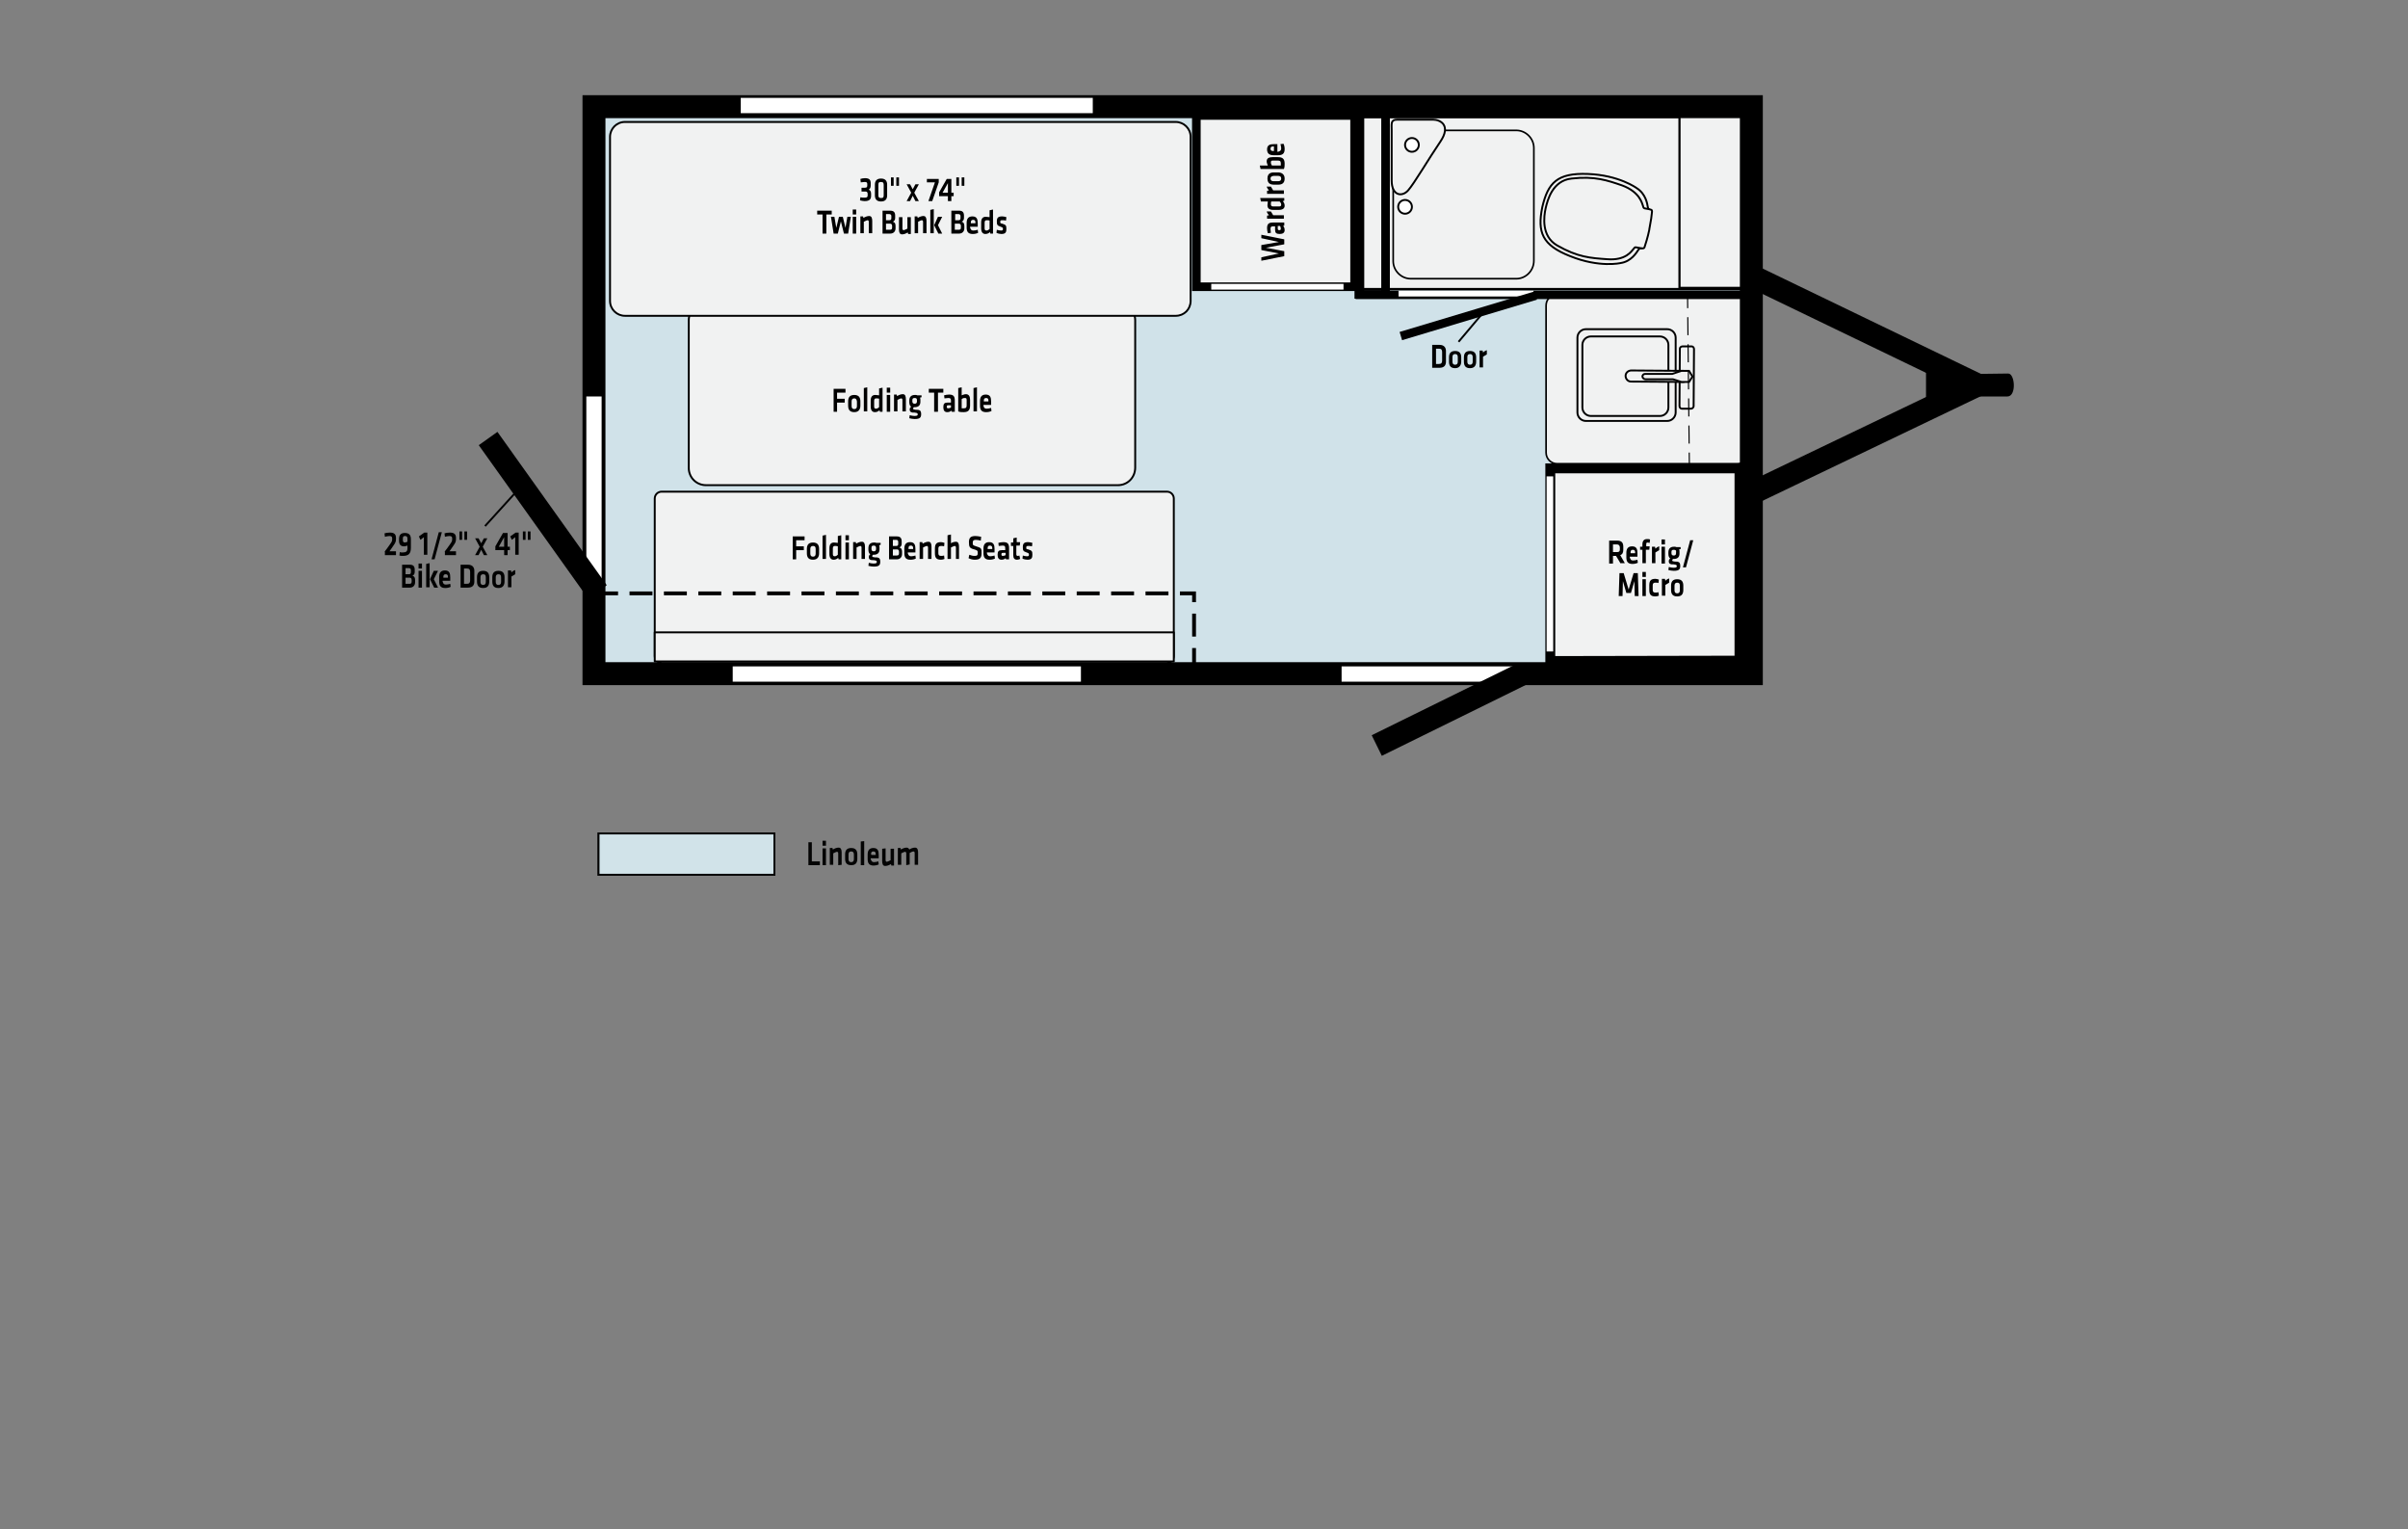 <?xml version="1.0" encoding="utf-8"?>
<!-- Generator: Adobe Illustrator 24.3.0, SVG Export Plug-In . SVG Version: 6.00 Build 0)  -->
<svg version="1.1" xmlns="http://www.w3.org/2000/svg" xmlns:xlink="http://www.w3.org/1999/xlink" x="0px" y="0px"
	 viewBox="0 0 630 400" style="enable-background:new 0 0 630 400;" xml:space="preserve">
<rect x="0" y="0" width="630" height="400" fill="#808080" stroke="none"/>
<style type="text/css">
	.st0{fill:#D0E2E9;stroke:#000000;stroke-width:0.5;}
	.st1{fill:#F1F2F2;stroke:#000000;stroke-width:0.5;stroke-linecap:round;stroke-linejoin:round;}
	.st2{fill:#F1F2F2;stroke:#000000;stroke-width:0.568;}
	.st3{fill:#F1F2F2;stroke:#000000;stroke-width:0.431;stroke-linejoin:round;stroke-miterlimit:11.474;}
	.st4{fill:#F1F2F2;stroke:#000000;stroke-width:0.5;stroke-miterlimit:11.474;}
	.st5{fill:none;stroke:#000000;stroke-width:6;}
	.st6{fill:#F1F2F2;stroke:#000000;stroke-width:2.591;}
	.st7{fill:none;stroke:#FFFFFF;stroke-width:1.725;}
	.st8{fill:#D1D3D4;stroke:#FFFFFF;stroke-width:4;}
	.st9{fill:#F1F2F2;stroke:#000000;stroke-width:0.5;}
	.st10{fill:none;stroke:#000000;stroke-width:0.295;stroke-dasharray:4.723,2.361;}
	.st11{fill:none;stroke:#000000;stroke-width:2.25;}
	.st12{fill:none;stroke:#FFFFFF;stroke-width:1.5;}
	.st13{fill:#FFFFFF;stroke:#000000;stroke-width:0.5;}
	.st14{fill:#F1F2F2;stroke:#000000;stroke-width:2.253;}
	.st15{fill:none;stroke:#000000;stroke-miterlimit:10;stroke-dasharray:6,3;}
	.st16{fill:#040404;}
	.st17{fill-rule:evenodd;clip-rule:evenodd;fill:#D1D5D8;stroke:#060606;stroke-width:0.5;}
	.st18{fill-rule:evenodd;clip-rule:evenodd;fill:#D1E3E9;stroke:#060606;stroke-width:0.5;}
	.st19{fill:none;stroke:#000000;stroke-width:0.5;}
</style>
<g id="Layer_1">
	<rect x="155.5" y="28.9" class="st0" width="301.5" height="148.8"/>
	<path class="st1" d="M292.5,126.9H184.7c-2.5,0-4.5-2-4.5-4.5V83.8c0-2.5,2-4.5,4.5-4.5h107.8c2.5,0,4.5,2,4.5,4.5v38.5
		C297,124.9,295,126.9,292.5,126.9z"/>
	<rect x="356.5" y="30.6" class="st2" width="99.9" height="45"/>
	<rect x="439.4" y="29.2" class="st2" width="18.3" height="46.1"/>
	<path class="st3" d="M396.7,72.9h-27.6c-2.5,0-4.6-2.1-4.6-4.6V38.7c0-2.5,2.1-4.6,4.6-4.6h27.6c2.5,0,4.6,2.1,4.6,4.6v29.5
		C401.3,70.8,399.2,72.9,396.7,72.9z"/>
	<path class="st3" d="M454.5,121.3h-47.1c-1.6,0-2.9-1.3-2.9-2.9V79.9c0-1.6,1.3-2.9,2.9-2.9h47.1c1.6,0,2.9,1.3,2.9,2.9v38.6
		C457.4,120.1,456.1,121.3,454.5,121.3z"/>
	<g>
		<path class="st4" d="M429.4,64.9c0,0-0.4-0.1-0.8,0.5c-0.4,0.6-1.8,3-4.6,3.4c0,0-5.5,1.3-13.2-1.8c-7.4-2.9-8.6-6.3-7.3-12.8l0,0
			c1.5-6.4,3.9-9,11.9-8.7c8.2,0.3,12.8,3.7,12.8,3.7c2.4,1.5,2.8,4.2,2.9,4.9c0.1,0.7,0.5,0.8,0.5,0.8L429.4,64.9z"/>
		<path class="st4" d="M404.4,54.4c0.5-2.1,1.8-7.2,6.8-7.7c6-0.7,9.4,0.5,13.2,1.8c4.6,1.7,5.2,4.7,5.4,5.2
			c0.2,0.5,0.1,0.7,0.5,0.8c0.5,0.1,0.1,0,1.1,0.2c1,0.2,0.8,0.4,0.8,0.8c0,0.4-0.3,2.5-0.7,4.5l0,0.1c-0.4,2-1.1,4.1-1.2,4.4
			c-0.1,0.3-0.1,0.6-1.1,0.4c-1-0.2-0.6-0.1-1.1-0.2c-0.5-0.1-0.4,0.1-0.8,0.5c-0.4,0.4-1.9,3-6.8,2.6c-4.3-0.3-7.7-0.5-13.1-3.6
			C403.2,61.8,403.9,56.6,404.4,54.4z"/>
	</g>
	<polyline class="st5" points="457.7,71.9 517.4,100.7 457.3,129.5 	"/>
	<polygon points="503.9,91.7 503.9,109.8 520.7,101.2 	"/>
	<path d="M517.6,97.8c0,0,6-0.1,7.8-0.1s2.2,6-0.2,6c-2.3,0-7.9,0-7.9,0S517.7,97.5,517.6,97.8z"/>
	<polygon class="st6" points="405.6,172.9 405.6,122.5 455.1,122.5 455.1,172.8 	"/>
	<line class="st7" x1="405.5" y1="170.4" x2="405.5" y2="124.6"/>
	<rect x="155.4" y="27.9" class="st5" width="302.8" height="148.3"/>
	<line class="st8" x1="351" y1="176.3" x2="396" y2="176.3"/>
	<line class="st5" x1="398" y1="176.4" x2="360.2" y2="195"/>
	<line class="st8" x1="285.9" y1="27.6" x2="193.8" y2="27.6"/>
	<g>
		<path class="st9" d="M436.2,86.1c1.2,0,2.2,1,2.2,2.2v19.6c0,1.2-1,2.2-2.2,2.2h-21.3c-1.2,0-2.2-1-2.2-2.2V88.3
			c0-1.2,1-2.2,2.2-2.2H436.2z"/>
		<path class="st9" d="M434.3,88c1.2,0,2.2,1,2.2,2.2v16.4c0,1.2-1,2.2-2.2,2.2h-18.1c-1.2,0-2.2-1-2.2-2.2V90.2
			c0-1.2,1-2.2,2.2-2.2H434.3z"/>
		<g>
			<g>
				<g>
					<g>
						<path class="st9" d="M443.2,91.3c0-0.4-0.3-0.7-0.6-0.7l-2.4,0c-0.4,0-0.7,0.3-0.7,0.6l-0.1,15c0,0.4,0.3,0.7,0.6,0.7l2.4,0
							c0.4,0,0.6-0.3,0.7-0.6L443.2,91.3z"/>
						<path class="st9" d="M426.8,96.9c-0.8,0-1.5,0.6-1.5,1.4l0,0c0,0.8,0.6,1.5,1.4,1.5l13.6,0.1c0.8,0,1.4-0.6,1.5-1.4l0,0
							c0-0.8-0.6-1.5-1.4-1.5L426.8,96.9z"/>
						<path class="st9" d="M430.5,99.2l7.2,0l2.2,0.7l2,0l0.9-1.4l-0.9-1.5l-2,0l-2.4,0.8l-7.1,0c-0.4,0-0.7,0.3-0.7,0.7
							C429.8,98.9,430.1,99.2,430.5,99.2z"/>
					</g>
				</g>
			</g>
		</g>
	</g>
	<line class="st10" x1="442" y1="123.1" x2="441.5" y2="76.4"/>
	<line class="st8" x1="155.4" y1="103.7" x2="155.4" y2="153.6"/>
	<path class="st9" d="M365.5,31.3c3.2,0,7.8,0,9.5,0c1.7,0,4.8,1.4,1.8,5.8s-6.8,10.9-8.4,12.7c-1.6,1.8-4.3,1.4-4.3-2.6
		s0-11.2,0-13S363.8,31.3,365.5,31.3z"/>
	<rect x="355.8" y="28.3" class="st11" width="101.2" height="48.8"/>
	<line class="st12" x1="401.2" y1="76.8" x2="365.9" y2="76.8"/>
	<circle class="st13" cx="367.6" cy="54.1" r="1.8"/>
	<circle class="st13" cx="369.4" cy="37.9" r="1.8"/>
	<line class="st11" x1="401.8" y1="77.3" x2="366.5" y2="87.9"/>
	<rect x="355.5" y="27.1" class="st11" width="7" height="49.9"/>
	<path class="st1" d="M307.6,82.6H163.5c-2.1,0-3.9-1.7-3.9-3.9V35.8c0-2.1,1.7-3.9,3.9-3.9h144.1c2.1,0,3.9,1.7,3.9,3.9v42.9
		C311.5,80.9,309.8,82.6,307.6,82.6z"/>
	<path class="st1" d="M305.3,173.4H173.1c-1,0-1.8-0.8-1.8-1.8v-41.2c0-1,0.8-1.8,1.8-1.8h132.2c1,0,1.8,0.8,1.8,1.8v41.2
		C307.1,172.6,306.3,173.4,305.3,173.4z"/>
	<line class="st5" x1="156.3" y1="154.8" x2="127.7" y2="114.7"/>
	<polygon class="st14" points="354.4,75 313,75 313,30.2 354.4,30.2 	"/>
	<line class="st12" x1="351.5" y1="75" x2="316.9" y2="75"/>
	<rect x="155.7" y="155.2" class="st15" width="156.7" height="22.4"/>
	<line class="st8" x1="191.7" y1="176.3" x2="282.8" y2="176.3"/>
	<rect x="171.3" y="165.4" class="st1" width="135.8" height="7.6"/>
	<g id="Layer_3">
		<g id="Layer_1_2_">
			<g>
				<path class="st16" d="M212.4,225.3h2.1v1h-3v-6h0.9V225.3z"/>
				<path class="st16" d="M215.2,221.2v-1.3h0.9v1.3H215.2z M215.2,226.3v-4.4h0.9v4.4H215.2z"/>
				<path class="st16" d="M219.3,226.3v-3.1c0-0.2-0.1-0.4-0.3-0.4s-0.6,0.2-1,0.4v3h-0.9v-4.4h0.7l0.1,0.4c0.5-0.3,1-0.5,1.5-0.5
					c0.6,0,0.8,0.5,0.8,1.3v3.2L219.3,226.3L219.3,226.3z"/>
				<path class="st16" d="M222.7,226.3c-1.3,0-1.6-0.8-1.6-1.7v-1.1c0-0.9,0.3-1.7,1.6-1.7s1.6,0.8,1.6,1.7v1.1
					C224.3,225.5,224,226.3,222.7,226.3z M222.7,222.7c-0.5,0-0.7,0.3-0.7,0.8v1.2c0,0.5,0.2,0.8,0.7,0.8s0.7-0.3,0.7-0.8v-1.2
					C223.4,223,223.2,222.7,222.7,222.7z"/>
				<path class="st16" d="M225.2,226.3v-6.2l0.9-0.1v6.3H225.2L225.2,226.3z"/>
				<path class="st16" d="M228.7,225.5c0.3,0,0.7-0.1,1.1-0.2l0.1,0.8c-0.4,0.2-0.9,0.3-1.3,0.3c-1.2,0-1.6-0.6-1.6-1.7v-1.2
					c0-0.9,0.3-1.7,1.5-1.7s1.4,0.8,1.4,1.8v0.9h-2.1v0.2C228,225.2,228.1,225.5,228.7,225.5z M228,223.6h1.1v-0.2
					c0-0.4-0.1-0.7-0.6-0.7s-0.6,0.3-0.6,0.7L228,223.6L228,223.6z"/>
				<path class="st16" d="M231.7,221.9v3.1c0,0.2,0.1,0.4,0.3,0.4s0.6-0.2,1-0.4v-3h0.9v4.4h-0.7l-0.1-0.4c-0.5,0.3-1,0.5-1.5,0.5
					c-0.6,0-0.8-0.5-0.8-1.3V222L231.7,221.9L231.7,221.9z"/>
				<path class="st16" d="M237.1,226.3v-3.1c0-0.2-0.1-0.4-0.3-0.4s-0.6,0.2-1,0.4v3h-0.9v-4.4h0.7l0.1,0.4c0.5-0.3,1-0.5,1.5-0.5
					c0.3,0,0.6,0.2,0.7,0.5c0.4-0.3,1-0.5,1.5-0.5c0.6,0,0.8,0.5,0.8,1.3v3.2h-0.9v-3.1c0-0.2-0.1-0.4-0.3-0.4s-0.7,0.2-1,0.4v3
					L237.1,226.3L237.1,226.3z"/>
			</g>
			<rect x="156.6" y="218" class="st17" width="46" height="10.8"/>
			<rect x="156.6" y="218" class="st18" width="46" height="10.8"/>
		</g>
	</g>
</g>
<g id="type">
	<g>
		<path d="M424,147.4l-1.2-2H422v2h-1v-6h2.1c1.2,0,1.6,0.6,1.6,1.6v0.8c0,0.7-0.2,1.2-0.8,1.4l1.2,2.1H424z M423,142.4H422v2h1.1
			c0.5,0,0.7-0.2,0.7-0.7v-0.6C423.7,142.6,423.5,142.4,423,142.4z"/>
		<path d="M427.3,146.6c0.4,0,0.7-0.1,1.1-0.2l0.1,0.8c-0.4,0.2-0.9,0.3-1.4,0.3c-1.2,0-1.6-0.6-1.6-1.7v-1.2c0-0.9,0.3-1.7,1.5-1.7
			c1.2,0,1.4,0.8,1.4,1.8v0.9h-2v0.2C426.6,146.4,426.7,146.6,427.3,146.6z M426.6,144.7h1.2v-0.2c0-0.4-0.1-0.7-0.6-0.7
			s-0.6,0.3-0.6,0.7V144.7z"/>
		<path d="M431.6,142c-0.2,0-0.4-0.1-0.5-0.1c-0.4,0-0.4,0.2-0.4,0.5v0.5h0.9l-0.1,0.9h-0.9v3.5h-0.9v-3.5h-0.6V143h0.6v-0.6
			c0-0.9,0.4-1.4,1.2-1.4c0.3,0,0.6,0,0.8,0.1L431.6,142z"/>
		<path d="M434.1,143.9c-0.4,0.2-0.6,0.4-1,0.6v2.8h-0.9V143h0.8l0.1,0.5c0.2-0.2,0.6-0.5,1-0.6L434.1,143.9z"/>
		<path d="M434.7,142.4v-1.3h0.9v1.3H434.7z M434.7,147.4V143h0.9v4.4H434.7z"/>
		<path d="M437.7,146.2c-0.1,0.1-0.2,0.2-0.2,0.4c0,0.1,0.1,0.2,0.2,0.2c0.4,0.1,0.6,0.1,1.1,0.1c0.6,0.1,0.8,0.4,0.8,1.1
			c0,0.9-0.3,1.3-1.7,1.3c-0.4,0-1-0.1-1.4-0.2l0.1-0.8c0.4,0.1,0.8,0.2,1.2,0.2c0.7,0,0.9-0.1,0.9-0.4c0-0.3-0.1-0.3-0.3-0.4
			c-0.4-0.1-0.6-0.1-1.1-0.1c-0.5-0.1-0.7-0.3-0.7-0.8c0-0.4,0.2-0.6,0.4-0.7c-0.3-0.2-0.5-0.6-0.5-1.2v-0.4c0-0.9,0.4-1.5,1.5-1.5
			c0.2,0,0.4,0,0.6,0.1h1.1v0.5c-0.1,0-0.3,0.1-0.4,0.1c0.1,0.2,0.1,0.4,0.1,0.7v0.4c0,0.9-0.5,1.4-1.5,1.4
			C437.9,146.2,437.8,146.2,437.7,146.2z M437.9,143.8c-0.5,0-0.6,0.2-0.6,0.6v0.3c0,0.4,0.2,0.6,0.6,0.6c0.4,0,0.6-0.2,0.6-0.6
			v-0.3C438.6,144,438.4,143.8,437.9,143.8z"/>
		<path d="M441.1,148.4h-0.8l1.9-7.1h0.8L441.1,148.4z"/>
		<path d="M426.7,155.1h-1.2l-0.9-3.1l-0.1,3.9h-1l0.2-6h1.1l1.3,4.3l1.3-4.3h1.1l0.2,6h-1l-0.1-3.9L426.7,155.1z"/>
		<path d="M429.7,150.9v-1.3h0.9v1.3H429.7z M429.7,155.9v-4.4h0.9v4.4H429.7z"/>
		<path d="M431.5,154.3v-1.2c0-1.2,0.4-1.7,1.6-1.7c0.3,0,0.6,0.1,0.9,0.2l-0.1,0.9c-0.2-0.1-0.6-0.1-0.8-0.1
			c-0.5,0-0.7,0.2-0.7,0.7v1.2c0,0.5,0.2,0.7,0.7,0.7c0.2,0,0.5,0,0.8-0.1l0.1,0.9c-0.2,0.1-0.6,0.2-0.9,0.2
			C431.9,156,431.5,155.5,431.5,154.3z"/>
		<path d="M436.7,152.4c-0.4,0.2-0.6,0.4-1,0.6v2.8h-0.9v-4.4h0.8l0.1,0.5c0.2-0.2,0.6-0.5,1-0.6L436.7,152.4z"/>
		<path d="M438.8,156c-1.3,0-1.6-0.8-1.6-1.7v-1.1c0-0.9,0.3-1.7,1.6-1.7c1.3,0,1.6,0.8,1.6,1.7v1.1
			C440.4,155.2,440.1,156,438.8,156z M438.8,152.4c-0.5,0-0.7,0.3-0.7,0.8v1.2c0,0.5,0.2,0.8,0.7,0.8c0.5,0,0.7-0.3,0.7-0.8v-1.2
			C439.5,152.6,439.3,152.4,438.8,152.4z"/>
	</g>
	<g>
		<path d="M218.1,107.7v-6h3.1v1h-2.2v1.6h2v1h-2v2.4H218.1z"/>
		<path d="M223.5,107.8c-1.3,0-1.6-0.8-1.6-1.7V105c0-0.9,0.3-1.7,1.6-1.7c1.3,0,1.6,0.8,1.6,1.7v1.1
			C225.1,107,224.7,107.8,223.5,107.8z M223.5,104.2c-0.5,0-0.7,0.3-0.7,0.8v1.2c0,0.5,0.2,0.8,0.7,0.8s0.7-0.3,0.7-0.8v-1.2
			C224.1,104.4,223.9,104.2,223.5,104.2z"/>
		<path d="M226,107.7v-6.2l0.9-0.2v6.3H226z"/>
		<path d="M227.8,104.8c0-1,0.4-1.5,1.2-1.5c0.3,0,0.7,0.1,1,0.1v-1.8l0.9-0.2v6.3h-0.7l-0.1-0.4c-0.3,0.3-0.7,0.5-1.2,0.5
			c-0.7,0-1.1-0.5-1.1-1.5V104.8z M230,104.3c-0.2-0.1-0.6-0.1-0.8-0.1c-0.3,0-0.5,0.2-0.5,0.6v1.5c0,0.4,0.1,0.6,0.5,0.6
			c0.3,0,0.6-0.2,0.8-0.4V104.3z"/>
		<path d="M232,102.7v-1.3h0.9v1.3H232z M232,107.7v-4.4h0.9v4.4H232z"/>
		<path d="M236.1,107.7v-3.1c0-0.2-0.1-0.4-0.3-0.4c-0.2,0-0.6,0.2-1,0.4v3h-0.9v-4.4h0.7l0.1,0.4c0.5-0.3,1-0.5,1.5-0.5
			c0.6,0,0.8,0.5,0.8,1.3v3.2H236.1z"/>
		<path d="M239.1,106.5c-0.1,0.1-0.2,0.2-0.2,0.4c0,0.1,0.1,0.2,0.2,0.2c0.4,0.1,0.6,0.1,1.1,0.1c0.6,0.1,0.8,0.4,0.8,1.1
			c0,0.9-0.3,1.3-1.7,1.3c-0.4,0-1-0.1-1.4-0.2l0.1-0.8c0.4,0.1,0.8,0.2,1.2,0.2c0.7,0,0.9-0.1,0.9-0.4c0-0.3-0.1-0.3-0.3-0.4
			c-0.4-0.1-0.6-0.1-1.1-0.1c-0.5-0.1-0.7-0.3-0.7-0.8c0-0.4,0.2-0.6,0.4-0.7c-0.3-0.2-0.5-0.6-0.5-1.2v-0.4c0-0.9,0.4-1.5,1.5-1.5
			c0.2,0,0.4,0,0.6,0.1h1.1v0.5c-0.1,0-0.3,0.1-0.4,0.1c0.1,0.2,0.1,0.4,0.1,0.7v0.4c0,0.9-0.5,1.4-1.5,1.4
			C239.2,106.5,239.2,106.5,239.1,106.5z M239.3,104.1c-0.5,0-0.6,0.2-0.6,0.6v0.3c0,0.4,0.2,0.6,0.6,0.6c0.4,0,0.6-0.2,0.6-0.6
			v-0.3C239.9,104.3,239.8,104.1,239.3,104.1z"/>
		<path d="M244.4,102.7H243v-1h3.8v1h-1.4v5h-1V102.7z"/>
		<path d="M249.7,107.7H249l-0.1-0.3c-0.3,0.3-0.7,0.4-1.1,0.4c-0.7,0-1-0.5-1-1.3c0-0.9,0.3-1.2,1.1-1.2h0.9v-0.5
			c0-0.5-0.1-0.7-0.7-0.7c-0.3,0-0.7,0.1-1,0.1l-0.1-0.8c0.3-0.1,0.9-0.2,1.3-0.2c1.2,0,1.5,0.5,1.5,1.6V107.7z M248.8,106h-0.7
			c-0.3,0-0.4,0.1-0.4,0.4c0,0.3,0.1,0.4,0.4,0.4c0.3,0,0.5-0.1,0.7-0.2V106z"/>
		<path d="M253.8,106c0,1.1-0.3,1.8-1.7,1.8c-0.4,0-1,0-1.4-0.2v-6.1l0.9-0.2v2.1c0.3-0.1,0.7-0.3,1.1-0.3c0.8,0,1.1,0.6,1.1,1.5
			V106z M251.6,106.8c0.2,0,0.4,0,0.6,0c0.6,0,0.7-0.3,0.7-0.8v-1.4c0-0.4-0.1-0.5-0.5-0.5c-0.3,0-0.6,0.1-0.8,0.3V106.8z"/>
		<path d="M254.7,107.7v-6.2l0.9-0.2v6.3H254.7z"/>
		<path d="M258.2,106.9c0.4,0,0.7-0.1,1.1-0.2l0.1,0.8c-0.4,0.2-0.9,0.3-1.4,0.3c-1.2,0-1.6-0.6-1.6-1.7v-1.2c0-0.9,0.3-1.7,1.5-1.7
			c1.2,0,1.4,0.8,1.4,1.8v0.9h-2v0.2C257.4,106.7,257.6,106.9,258.2,106.9z M257.4,105h1.2v-0.2c0-0.4-0.1-0.7-0.6-0.7
			s-0.6,0.3-0.6,0.7V105z"/>
	</g>
	<g>
		<path d="M207.4,146.3v-6h3.1v1h-2.2v1.6h2v1h-2v2.4H207.4z"/>
		<path d="M212.7,146.4c-1.3,0-1.6-0.8-1.6-1.7v-1.1c0-0.9,0.3-1.7,1.6-1.7c1.3,0,1.6,0.8,1.6,1.7v1.1
			C214.3,145.5,214,146.4,212.7,146.4z M212.7,142.8c-0.5,0-0.7,0.3-0.7,0.8v1.2c0,0.5,0.2,0.8,0.7,0.8c0.5,0,0.7-0.3,0.7-0.8v-1.2
			C213.4,143,213.2,142.8,212.7,142.8z"/>
		<path d="M215.2,146.3v-6.2l0.9-0.2v6.3H215.2z"/>
		<path d="M217,143.4c0-1,0.4-1.5,1.2-1.5c0.3,0,0.7,0.1,1,0.1v-1.8l0.9-0.2v6.3h-0.7l-0.1-0.4c-0.3,0.3-0.7,0.5-1.2,0.5
			c-0.7,0-1.1-0.5-1.1-1.5V143.4z M219.2,142.9c-0.2-0.1-0.6-0.1-0.8-0.1c-0.3,0-0.5,0.2-0.5,0.6v1.5c0,0.4,0.1,0.6,0.5,0.6
			c0.3,0,0.6-0.2,0.8-0.4V142.9z"/>
		<path d="M221.2,141.3V140h0.9v1.3H221.2z M221.2,146.3v-4.4h0.9v4.4H221.2z"/>
		<path d="M225.4,146.3v-3.1c0-0.2-0.1-0.4-0.3-0.4c-0.2,0-0.6,0.2-1,0.4v3h-0.9v-4.4h0.7l0.1,0.4c0.5-0.3,1-0.5,1.5-0.5
			c0.6,0,0.8,0.5,0.8,1.3v3.2H225.4z"/>
		<path d="M228.4,145.1c-0.1,0.1-0.2,0.2-0.2,0.4c0,0.1,0.1,0.2,0.2,0.2c0.4,0.1,0.6,0.1,1.1,0.1c0.6,0.1,0.8,0.4,0.8,1.1
			c0,0.9-0.3,1.3-1.7,1.3c-0.4,0-1-0.1-1.4-0.2l0.1-0.8c0.4,0.1,0.8,0.2,1.2,0.2c0.7,0,0.9-0.1,0.9-0.4c0-0.3-0.1-0.3-0.3-0.4
			c-0.4-0.1-0.6-0.1-1.1-0.1c-0.5-0.1-0.7-0.3-0.7-0.8c0-0.4,0.2-0.6,0.4-0.7c-0.3-0.2-0.5-0.6-0.5-1.2v-0.4c0-0.9,0.4-1.5,1.5-1.5
			c0.2,0,0.4,0,0.6,0.1h1.1v0.5c-0.1,0-0.3,0.1-0.4,0.1c0.1,0.2,0.1,0.4,0.1,0.7v0.4c0,0.9-0.5,1.4-1.5,1.4
			C228.5,145.1,228.4,145.1,228.4,145.1z M228.6,142.7c-0.5,0-0.6,0.2-0.6,0.6v0.3c0,0.4,0.2,0.6,0.6,0.6c0.4,0,0.6-0.2,0.6-0.6
			v-0.3C229.2,142.9,229,142.7,228.6,142.7z"/>
		<path d="M232.6,146.3v-6h2c1,0,1.3,0.5,1.3,1.3v0.6c0,0.5-0.2,0.8-0.6,1c0.5,0.1,0.7,0.5,0.7,1.1v0.6c0,0.8-0.5,1.4-1.4,1.4H232.6
			z M235,141.7c0-0.3-0.2-0.5-0.5-0.5h-0.9v1.6h0.9c0.4,0,0.5-0.2,0.5-0.6V141.7z M235.2,144.3c0-0.4-0.2-0.6-0.5-0.6h-1.1v1.6h1
			c0.4,0,0.6-0.1,0.6-0.6V144.3z"/>
		<path d="M238.4,145.5c0.4,0,0.7-0.1,1.1-0.2l0.1,0.8c-0.4,0.2-0.9,0.3-1.4,0.3c-1.2,0-1.6-0.6-1.6-1.7v-1.2c0-0.9,0.3-1.7,1.5-1.7
			c1.2,0,1.4,0.8,1.4,1.8v0.9h-2v0.2C237.7,145.3,237.9,145.5,238.4,145.5z M237.7,143.6h1.2v-0.2c0-0.4-0.1-0.7-0.6-0.7
			s-0.6,0.3-0.6,0.7V143.6z"/>
		<path d="M242.8,146.3v-3.1c0-0.2-0.1-0.4-0.3-0.4c-0.2,0-0.6,0.2-1,0.4v3h-0.9v-4.4h0.7l0.1,0.4c0.5-0.3,1-0.5,1.5-0.5
			c0.6,0,0.8,0.5,0.8,1.3v3.2H242.8z"/>
		<path d="M244.6,144.7v-1.2c0-1.2,0.4-1.7,1.6-1.7c0.3,0,0.6,0.1,0.9,0.2l-0.1,0.9c-0.2-0.1-0.6-0.1-0.8-0.1
			c-0.5,0-0.7,0.2-0.7,0.7v1.2c0,0.5,0.2,0.7,0.7,0.7c0.2,0,0.5,0,0.8-0.1l0.1,0.9c-0.2,0.1-0.6,0.2-0.9,0.2
			C245,146.4,244.6,145.9,244.6,144.7z"/>
		<path d="M250.1,146.3v-3.1c0-0.2-0.1-0.4-0.3-0.4c-0.2,0-0.6,0.2-1,0.4v3h-0.9v-6.2l0.9-0.2v2.3c0.4-0.3,1-0.4,1.3-0.4
			c0.6,0,0.8,0.5,0.8,1.3v3.2H250.1z"/>
		<path d="M255,146.4c-0.6,0-1.2-0.2-1.6-0.4l0.2-0.9c0.5,0.2,0.9,0.3,1.4,0.3c0.7,0,0.8-0.2,0.8-0.7c0-0.7,0-0.7-0.9-1
			c-1.2-0.3-1.4-0.6-1.4-1.9c0-1.1,0.4-1.6,1.7-1.6c0.4,0,1,0.1,1.5,0.2l-0.1,1c-0.4-0.1-0.9-0.2-1.3-0.2c-0.6,0-0.8,0.2-0.8,0.7
			c0,0.7,0,0.7,0.9,1c1.4,0.4,1.4,0.6,1.4,1.8C256.8,145.8,256.5,146.4,255,146.4z"/>
		<path d="M259.1,145.5c0.4,0,0.7-0.1,1.1-0.2l0.1,0.8c-0.4,0.2-0.9,0.3-1.4,0.3c-1.2,0-1.6-0.6-1.6-1.7v-1.2c0-0.9,0.3-1.7,1.5-1.7
			c1.2,0,1.4,0.8,1.4,1.8v0.9h-2v0.2C258.4,145.3,258.6,145.5,259.1,145.5z M258.4,143.6h1.2v-0.2c0-0.4-0.1-0.7-0.6-0.7
			s-0.6,0.3-0.6,0.7V143.6z"/>
		<path d="M264,146.3h-0.8l-0.1-0.3c-0.3,0.3-0.7,0.4-1.1,0.4c-0.7,0-1-0.5-1-1.3c0-0.9,0.3-1.2,1.1-1.2h0.9v-0.5
			c0-0.5-0.1-0.7-0.7-0.7c-0.3,0-0.7,0.1-1,0.1l-0.1-0.8c0.3-0.1,0.9-0.2,1.3-0.2c1.2,0,1.5,0.5,1.5,1.6V146.3z M263.1,144.6h-0.7
			c-0.3,0-0.4,0.1-0.4,0.4c0,0.3,0.1,0.4,0.4,0.4c0.3,0,0.5-0.1,0.7-0.2V144.6z"/>
		<path d="M266.9,146.2c-0.2,0.1-0.6,0.2-0.8,0.2c-0.7,0-1-0.4-1-1.2v-2.4h-0.6v-0.9h0.6v-1.1l0.9-0.2v1.2h0.9l-0.1,0.9h-0.9v2.3
			c0,0.2,0.1,0.4,0.3,0.4c0.1,0,0.3,0,0.5-0.1L266.9,146.2z"/>
		<path d="M268.8,146.4c-0.4,0-0.9-0.1-1.3-0.3l0.1-0.8c0.3,0.1,0.7,0.2,1.1,0.2c0.4,0,0.5-0.1,0.5-0.4c0-0.3,0-0.4-0.6-0.6
			c-0.9-0.3-1-0.5-1-1.4c0-0.9,0.3-1.3,1.4-1.3c0.3,0,0.8,0.1,1.1,0.2l-0.1,0.9c-0.3-0.1-0.7-0.1-1-0.1c-0.4,0-0.5,0.1-0.5,0.4
			c0,0.4,0,0.4,0.5,0.5c1,0.3,1.1,0.5,1.1,1.4C270.1,145.9,269.9,146.4,268.8,146.4z"/>
	</g>
	<g>
		<path d="M225.1,51.6c0.4,0.1,0.7,0.1,1.1,0.1c0.7,0,0.8-0.2,0.8-0.6v-0.4c0-0.4-0.2-0.6-0.5-0.6h-1.1v-1h0.9
			c0.5,0,0.6-0.2,0.6-0.6v-0.4c0-0.4-0.2-0.5-0.7-0.5c-0.4,0-0.7,0.1-1,0.1l-0.1-0.9c0.3-0.1,0.8-0.2,1.2-0.2c1.2,0,1.5,0.5,1.5,1.3
			v0.6c0,0.6-0.2,0.9-0.5,1.1c0.4,0.2,0.6,0.5,0.6,1.1v0.5c0,0.9-0.4,1.4-1.7,1.4c-0.3,0-0.9-0.1-1.2-0.2L225.1,51.6z"/>
		<path d="M232.1,51.1c0,0.9-0.4,1.6-1.6,1.6s-1.6-0.7-1.6-1.6v-2.8c0-0.9,0.4-1.6,1.6-1.6s1.6,0.7,1.6,1.6V51.1z M229.8,51
			c0,0.5,0.1,0.8,0.7,0.8c0.6,0,0.7-0.2,0.7-0.8v-2.6c0-0.5-0.1-0.8-0.7-0.8c-0.6,0-0.7,0.2-0.7,0.8V51z"/>
		<path d="M233.1,48.6v-2.2h0.7v2.2H233.1z M234.5,48.6v-2.2h0.7v2.2H234.5z"/>
		<path d="M237.2,52.6l1.2-2.2l-1.2-2.2h0.9l0.7,1.3l0.7-1.3h0.9l-1.2,2.2l1.2,2.2h-0.9l-0.7-1.4l-0.7,1.4H237.2z"/>
		<path d="M242.5,46.8h3.1v0.9l-1.7,4.9h-1l1.7-4.9h-2.1V46.8z"/>
		<path d="M248.9,51.3v1.3H248v-1.3h-2.3v-1l2-3.5h1.2v3.6h0.6v0.9H248.9z M248,50.4v-2.5l-1.4,2.5H248z"/>
		<path d="M250.2,48.6v-2.2h0.7v2.2H250.2z M251.6,48.6v-2.2h0.7v2.2H251.6z"/>
		<path d="M215.2,56.1h-1.4v-1h3.8v1h-1.4v5h-1V56.1z"/>
		<path d="M218.1,61.1l-0.7-4.4h0.9l0.5,2.9l0.7-2.9h1l0.7,2.9l0.5-2.9h0.9l-0.7,4.4h-1.1l-0.8-3.2l-0.8,3.2H218.1z"/>
		<path d="M223.1,56.1v-1.3h0.9v1.3H223.1z M223.1,61.1v-4.4h0.9v4.4H223.1z"/>
		<path d="M227.3,61.1V58c0-0.2-0.1-0.4-0.3-0.4c-0.2,0-0.6,0.2-1,0.4v3h-0.9v-4.4h0.7l0.1,0.4c0.5-0.3,1-0.5,1.5-0.5
			c0.6,0,0.8,0.5,0.8,1.3v3.2H227.3z"/>
		<path d="M230.9,61.1v-6h2c1,0,1.3,0.5,1.3,1.3V57c0,0.5-0.2,0.8-0.6,1c0.5,0.1,0.7,0.5,0.7,1.1v0.6c0,0.8-0.5,1.4-1.4,1.4H230.9z
			 M233.2,56.5c0-0.3-0.2-0.5-0.5-0.5h-0.9v1.6h0.9c0.4,0,0.5-0.2,0.5-0.6V56.5z M233.4,59.1c0-0.4-0.2-0.6-0.5-0.6h-1.1v1.6h1
			c0.4,0,0.6-0.1,0.6-0.6V59.1z"/>
		<path d="M236.1,56.7v3.1c0,0.2,0.1,0.4,0.3,0.4c0.2,0,0.6-0.2,1-0.4v-3h0.9v4.4h-0.7l-0.1-0.4c-0.5,0.3-1,0.5-1.5,0.5
			c-0.6,0-0.8-0.5-0.8-1.3v-3.2H236.1z"/>
		<path d="M241.5,61.1V58c0-0.2-0.1-0.4-0.3-0.4c-0.2,0-0.6,0.2-1,0.4v3h-0.9v-4.4h0.7l0.1,0.4c0.5-0.3,1-0.5,1.5-0.5
			c0.6,0,0.8,0.5,0.8,1.3v3.2H241.5z"/>
		<path d="M243.4,61.1v-6.2l0.9-0.2v6.3H243.4z M246.5,56.7l-1.1,2.2l1.1,2.2h-1l-1.1-2.2l1-2.2H246.5z"/>
		<path d="M248.9,61.1v-6h2c1,0,1.3,0.5,1.3,1.3V57c0,0.5-0.2,0.8-0.6,1c0.5,0.1,0.7,0.5,0.7,1.1v0.6c0,0.8-0.5,1.4-1.4,1.4H248.9z
			 M251.3,56.5c0-0.3-0.2-0.5-0.5-0.5h-0.9v1.6h0.9c0.4,0,0.5-0.2,0.5-0.6V56.5z M251.4,59.1c0-0.4-0.2-0.6-0.5-0.6h-1.1v1.6h1
			c0.4,0,0.6-0.1,0.6-0.6V59.1z"/>
		<path d="M254.7,60.3c0.4,0,0.7-0.1,1.1-0.2l0.1,0.8c-0.4,0.2-0.9,0.3-1.4,0.3c-1.2,0-1.6-0.6-1.6-1.7v-1.2c0-0.9,0.3-1.7,1.5-1.7
			c1.2,0,1.4,0.8,1.4,1.8v0.9h-2v0.2C254,60.1,254.1,60.3,254.7,60.3z M254,58.4h1.2v-0.2c0-0.4-0.1-0.7-0.6-0.7s-0.6,0.3-0.6,0.7
			V58.4z"/>
		<path d="M256.7,58.2c0-1,0.4-1.5,1.2-1.5c0.3,0,0.7,0.1,1,0.1v-1.8l0.9-0.2v6.3h-0.7l-0.1-0.4c-0.3,0.3-0.7,0.5-1.2,0.5
			c-0.7,0-1.1-0.5-1.1-1.5V58.2z M258.9,57.7c-0.2-0.1-0.6-0.1-0.8-0.1c-0.3,0-0.5,0.2-0.5,0.6v1.5c0,0.4,0.1,0.6,0.5,0.6
			c0.3,0,0.6-0.2,0.8-0.4V57.7z"/>
		<path d="M262,61.2c-0.4,0-0.9-0.1-1.3-0.3l0.1-0.8c0.3,0.1,0.7,0.2,1.1,0.2c0.4,0,0.5-0.1,0.5-0.4c0-0.3,0-0.4-0.6-0.6
			c-0.9-0.3-1-0.5-1-1.4c0-0.9,0.3-1.3,1.4-1.3c0.3,0,0.8,0.1,1.1,0.2l-0.1,0.9c-0.3-0.1-0.7-0.1-1-0.1c-0.4,0-0.5,0.1-0.5,0.4
			c0,0.4,0,0.4,0.5,0.5c1,0.3,1.1,0.5,1.1,1.4C263.3,60.7,263.1,61.2,262,61.2z"/>
	</g>
	<g>
		<path d="M100.6,144.3c0.6-0.7,0.6-0.8,1.2-1.6c0.7-1,0.8-1.1,0.8-1.7v-0.2c0-0.4-0.2-0.6-0.7-0.6c-0.3,0-0.8,0.1-1.2,0.2l-0.1-0.9
			c0.3-0.1,0.8-0.2,1.4-0.2c1.2,0,1.6,0.5,1.6,1.4v0.2c0,0.8-0.1,1-0.8,2c-0.4,0.6-0.6,0.9-0.9,1.3h1.7v1h-2.9V144.3z"/>
		<path d="M106.6,142.7c-0.3,0.1-0.6,0.2-0.9,0.2c-0.9,0-1.3-0.5-1.3-1.5v-0.4c0-1,0.4-1.6,1.5-1.6c1.3,0,1.6,0.7,1.6,1.7v2.2
			c0,1.6-0.7,2.1-2.1,2.1c-0.3,0-0.6,0-0.9-0.1l0.1-0.9c0.2,0.1,0.5,0.1,0.7,0.1c1,0,1.3-0.3,1.3-1.1V142.7z M106.6,141.7v-0.8
			c0-0.5-0.2-0.7-0.6-0.7c-0.5,0-0.6,0.2-0.6,0.7v0.4c0,0.4,0.2,0.6,0.5,0.6C106.1,141.9,106.3,141.8,106.6,141.7z"/>
		<path d="M110,141.2l-0.4-0.9l1.4-1h0.8v5.8h-0.9v-4.6L110,141.2z"/>
		<path d="M113.7,146.3h-0.8l1.9-7.1h0.8L113.7,146.3z"/>
		<path d="M116.3,144.3c0.6-0.7,0.6-0.8,1.2-1.6c0.7-1,0.8-1.1,0.8-1.7v-0.2c0-0.4-0.2-0.6-0.7-0.6c-0.3,0-0.8,0.1-1.2,0.2l-0.1-0.9
			c0.3-0.1,0.8-0.2,1.4-0.2c1.2,0,1.6,0.5,1.6,1.4v0.2c0,0.8-0.1,1-0.8,2c-0.4,0.6-0.6,0.9-0.9,1.3h1.7v1h-2.9V144.3z"/>
		<path d="M120.2,141.3V139h0.7v2.2H120.2z M121.5,141.3V139h0.7v2.2H121.5z"/>
		<path d="M124.3,145.2l1.2-2.2l-1.2-2.2h0.9l0.7,1.3l0.7-1.3h0.9l-1.2,2.2l1.2,2.2h-0.9l-0.7-1.4l-0.7,1.4H124.3z"/>
		<path d="M132.8,143.9v1.3h-0.9v-1.3h-2.3v-1l2-3.5h1.2v3.6h0.6v0.9H132.8z M131.9,143v-2.5l-1.4,2.5H131.9z"/>
		<path d="M133.9,141.2l-0.4-0.9l1.4-1h0.8v5.8h-0.9v-4.6L133.9,141.2z"/>
		<path d="M136.8,141.3V139h0.7v2.2H136.8z M138.1,141.3V139h0.7v2.2H138.1z"/>
		<path d="M105.2,153.7v-6h2c1,0,1.3,0.5,1.3,1.3v0.6c0,0.5-0.2,0.8-0.6,1c0.5,0.1,0.7,0.5,0.7,1.1v0.6c0,0.8-0.5,1.4-1.4,1.4H105.2
			z M107.5,149.1c0-0.3-0.2-0.5-0.5-0.5h-0.9v1.6h0.9c0.4,0,0.5-0.2,0.5-0.6V149.1z M107.7,151.7c0-0.4-0.2-0.6-0.5-0.6h-1.1v1.6h1
			c0.4,0,0.6-0.1,0.6-0.6V151.7z"/>
		<path d="M109.5,148.7v-1.3h0.9v1.3H109.5z M109.5,153.7v-4.4h0.9v4.4H109.5z"/>
		<path d="M111.5,153.7v-6.2l0.9-0.2v6.3H111.5z M114.6,149.3l-1.1,2.2l1.1,2.2h-1l-1.1-2.2l1-2.2H114.6z"/>
		<path d="M116.7,152.9c0.4,0,0.7-0.1,1.1-0.2l0.1,0.8c-0.4,0.2-0.9,0.3-1.4,0.3c-1.2,0-1.6-0.6-1.6-1.7v-1.2c0-0.9,0.3-1.7,1.5-1.7
			s1.4,0.8,1.4,1.8v0.9h-2v0.2C116,152.7,116.1,152.9,116.7,152.9z M116,151.1h1.2v-0.2c0-0.4-0.1-0.7-0.6-0.7s-0.6,0.3-0.6,0.7
			V151.1z"/>
		<path d="M122.4,147.7c1.2,0,1.7,0.7,1.7,1.6v2.8c0,0.9-0.4,1.6-1.7,1.6h-1.9v-6H122.4z M121.4,152.7h0.8c0.6,0,0.8-0.3,0.8-0.9
			v-2.2c0-0.6-0.2-0.9-0.8-0.9h-0.8V152.7z"/>
		<path d="M126.4,153.8c-1.3,0-1.6-0.8-1.6-1.7V151c0-0.9,0.3-1.7,1.6-1.7s1.6,0.8,1.6,1.7v1.1C128,153,127.7,153.8,126.4,153.8z
			 M126.4,150.2c-0.5,0-0.7,0.3-0.7,0.8v1.2c0,0.5,0.2,0.8,0.7,0.8c0.5,0,0.7-0.3,0.7-0.8v-1.2C127.1,150.4,126.9,150.2,126.4,150.2
			z"/>
		<path d="M130.4,153.8c-1.3,0-1.6-0.8-1.6-1.7V151c0-0.9,0.3-1.7,1.6-1.7s1.6,0.8,1.6,1.7v1.1C132,153,131.6,153.8,130.4,153.8z
			 M130.4,150.2c-0.5,0-0.7,0.3-0.7,0.8v1.2c0,0.5,0.2,0.8,0.7,0.8c0.5,0,0.7-0.3,0.7-0.8v-1.2C131.1,150.4,130.9,150.2,130.4,150.2
			z"/>
		<path d="M134.8,150.2c-0.4,0.2-0.6,0.4-1,0.6v2.8h-0.9v-4.4h0.8l0.1,0.5c0.2-0.2,0.6-0.5,1-0.6L134.8,150.2z"/>
	</g>
	<g>
		<path d="M376.6,90.2c1.2,0,1.7,0.7,1.7,1.6v2.8c0,0.9-0.4,1.6-1.7,1.6h-1.9v-6H376.6z M375.7,95.2h0.8c0.6,0,0.8-0.3,0.8-0.9v-2.2
			c0-0.6-0.2-0.9-0.8-0.9h-0.8V95.2z"/>
		<path d="M380.7,96.3c-1.3,0-1.6-0.8-1.6-1.7v-1.1c0-0.9,0.3-1.7,1.6-1.7c1.3,0,1.6,0.8,1.6,1.7v1.1
			C382.3,95.4,381.9,96.3,380.7,96.3z M380.7,92.6c-0.5,0-0.7,0.3-0.7,0.8v1.2c0,0.5,0.2,0.8,0.7,0.8c0.5,0,0.7-0.3,0.7-0.8v-1.2
			C381.4,92.9,381.2,92.6,380.7,92.6z"/>
		<path d="M384.6,96.3c-1.3,0-1.6-0.8-1.6-1.7v-1.1c0-0.9,0.3-1.7,1.6-1.7s1.6,0.8,1.6,1.7v1.1C386.2,95.4,385.9,96.3,384.6,96.3z
			 M384.6,92.6c-0.5,0-0.7,0.3-0.7,0.8v1.2c0,0.5,0.2,0.8,0.7,0.8s0.7-0.3,0.7-0.8v-1.2C385.3,92.9,385.1,92.6,384.6,92.6z"/>
		<path d="M389,92.7c-0.4,0.2-0.6,0.4-1,0.6v2.8h-0.9v-4.4h0.8l0.1,0.5c0.2-0.2,0.6-0.5,1-0.6L389,92.7z"/>
	</g>
	<line class="st19" x1="381.6" y1="89.4" x2="388.6" y2="81.1"/>
	<g>
		<path d="M334.6,63.3l-4.6-1v-0.9l6,1.2v1.3l-4.8,0.9l4.8,0.9V67l-6,1.2v-0.9l4.6-1l-4.6-0.9v-1.3L334.6,63.3z"/>
		<path d="M336,58.2V59l-0.3,0.1c0.3,0.3,0.4,0.7,0.4,1.1c0,0.7-0.5,1-1.3,1c-0.9,0-1.2-0.3-1.2-1.1v-0.9h-0.5
			c-0.5,0-0.7,0.1-0.7,0.7c0,0.3,0.1,0.7,0.1,1l-0.8,0.1c-0.1-0.3-0.2-0.9-0.2-1.3c0-1.2,0.5-1.5,1.6-1.5H336z M334.3,59.1v0.7
			c0,0.3,0.1,0.4,0.4,0.4c0.3,0,0.4-0.1,0.4-0.4c0-0.3-0.1-0.5-0.2-0.7H334.3z"/>
		<path d="M332.5,55.3c0.2,0.4,0.4,0.6,0.6,1h2.8v0.9h-4.4v-0.8l0.5-0.1c-0.2-0.2-0.5-0.6-0.6-1L332.5,55.3z"/>
		<path d="M333.1,54.9c-1,0-1.5-0.4-1.5-1.2c0-0.3,0.1-0.7,0.1-1h-1.8l-0.2-0.9h6.3v0.7l-0.4,0.1c0.3,0.3,0.5,0.7,0.5,1.2
			c0,0.7-0.5,1.1-1.5,1.1H333.1z M332.6,52.7c-0.1,0.2-0.1,0.6-0.1,0.8c0,0.3,0.2,0.5,0.6,0.5h1.5c0.4,0,0.6-0.1,0.6-0.5
			c0-0.3-0.2-0.6-0.4-0.8H332.6z"/>
		<path d="M332.5,48.8c0.2,0.4,0.4,0.6,0.6,1h2.8v0.9h-4.4v-0.8l0.5-0.1c-0.2-0.2-0.5-0.6-0.6-1L332.5,48.8z"/>
		<path d="M336.1,46.7c0,1.3-0.8,1.6-1.7,1.6h-1.1c-0.9,0-1.7-0.3-1.7-1.6c0-1.3,0.8-1.6,1.7-1.6h1.1
			C335.2,45.1,336.1,45.5,336.1,46.7z M332.4,46.7c0,0.5,0.3,0.7,0.8,0.7h1.2c0.5,0,0.8-0.2,0.8-0.7c0-0.5-0.3-0.7-0.8-0.7h-1.2
			C332.7,46.1,332.4,46.2,332.4,46.7z"/>
		<path d="M334.3,41.1c1.1,0,1.8,0.3,1.8,1.7c0,0.4,0,1-0.2,1.4h-6.1l-0.2-0.9h2.1c-0.1-0.3-0.3-0.7-0.3-1.1c0-0.8,0.6-1.1,1.5-1.1
			H334.3z M335.1,43.3c0-0.2,0-0.4,0-0.6c0-0.6-0.3-0.7-0.8-0.7H333c-0.4,0-0.5,0.1-0.5,0.5c0,0.3,0.1,0.6,0.3,0.8H335.1z"/>
		<path d="M335.2,38.8c0-0.4-0.1-0.7-0.2-1.1l0.8-0.1c0.2,0.4,0.3,0.9,0.3,1.4c0,1.2-0.6,1.6-1.7,1.6h-1.2c-0.9,0-1.7-0.3-1.7-1.5
			s0.8-1.4,1.8-1.4h0.9v2h0.2C335,39.5,335.2,39.3,335.2,38.8z M333.3,39.5v-1.2h-0.2c-0.4,0-0.7,0.1-0.7,0.6c0,0.5,0.3,0.6,0.7,0.6
			H333.3z"/>
	</g>
	<line class="st19" x1="126.9" y1="137.6" x2="135.9" y2="127.7"/>
</g>
</svg>
